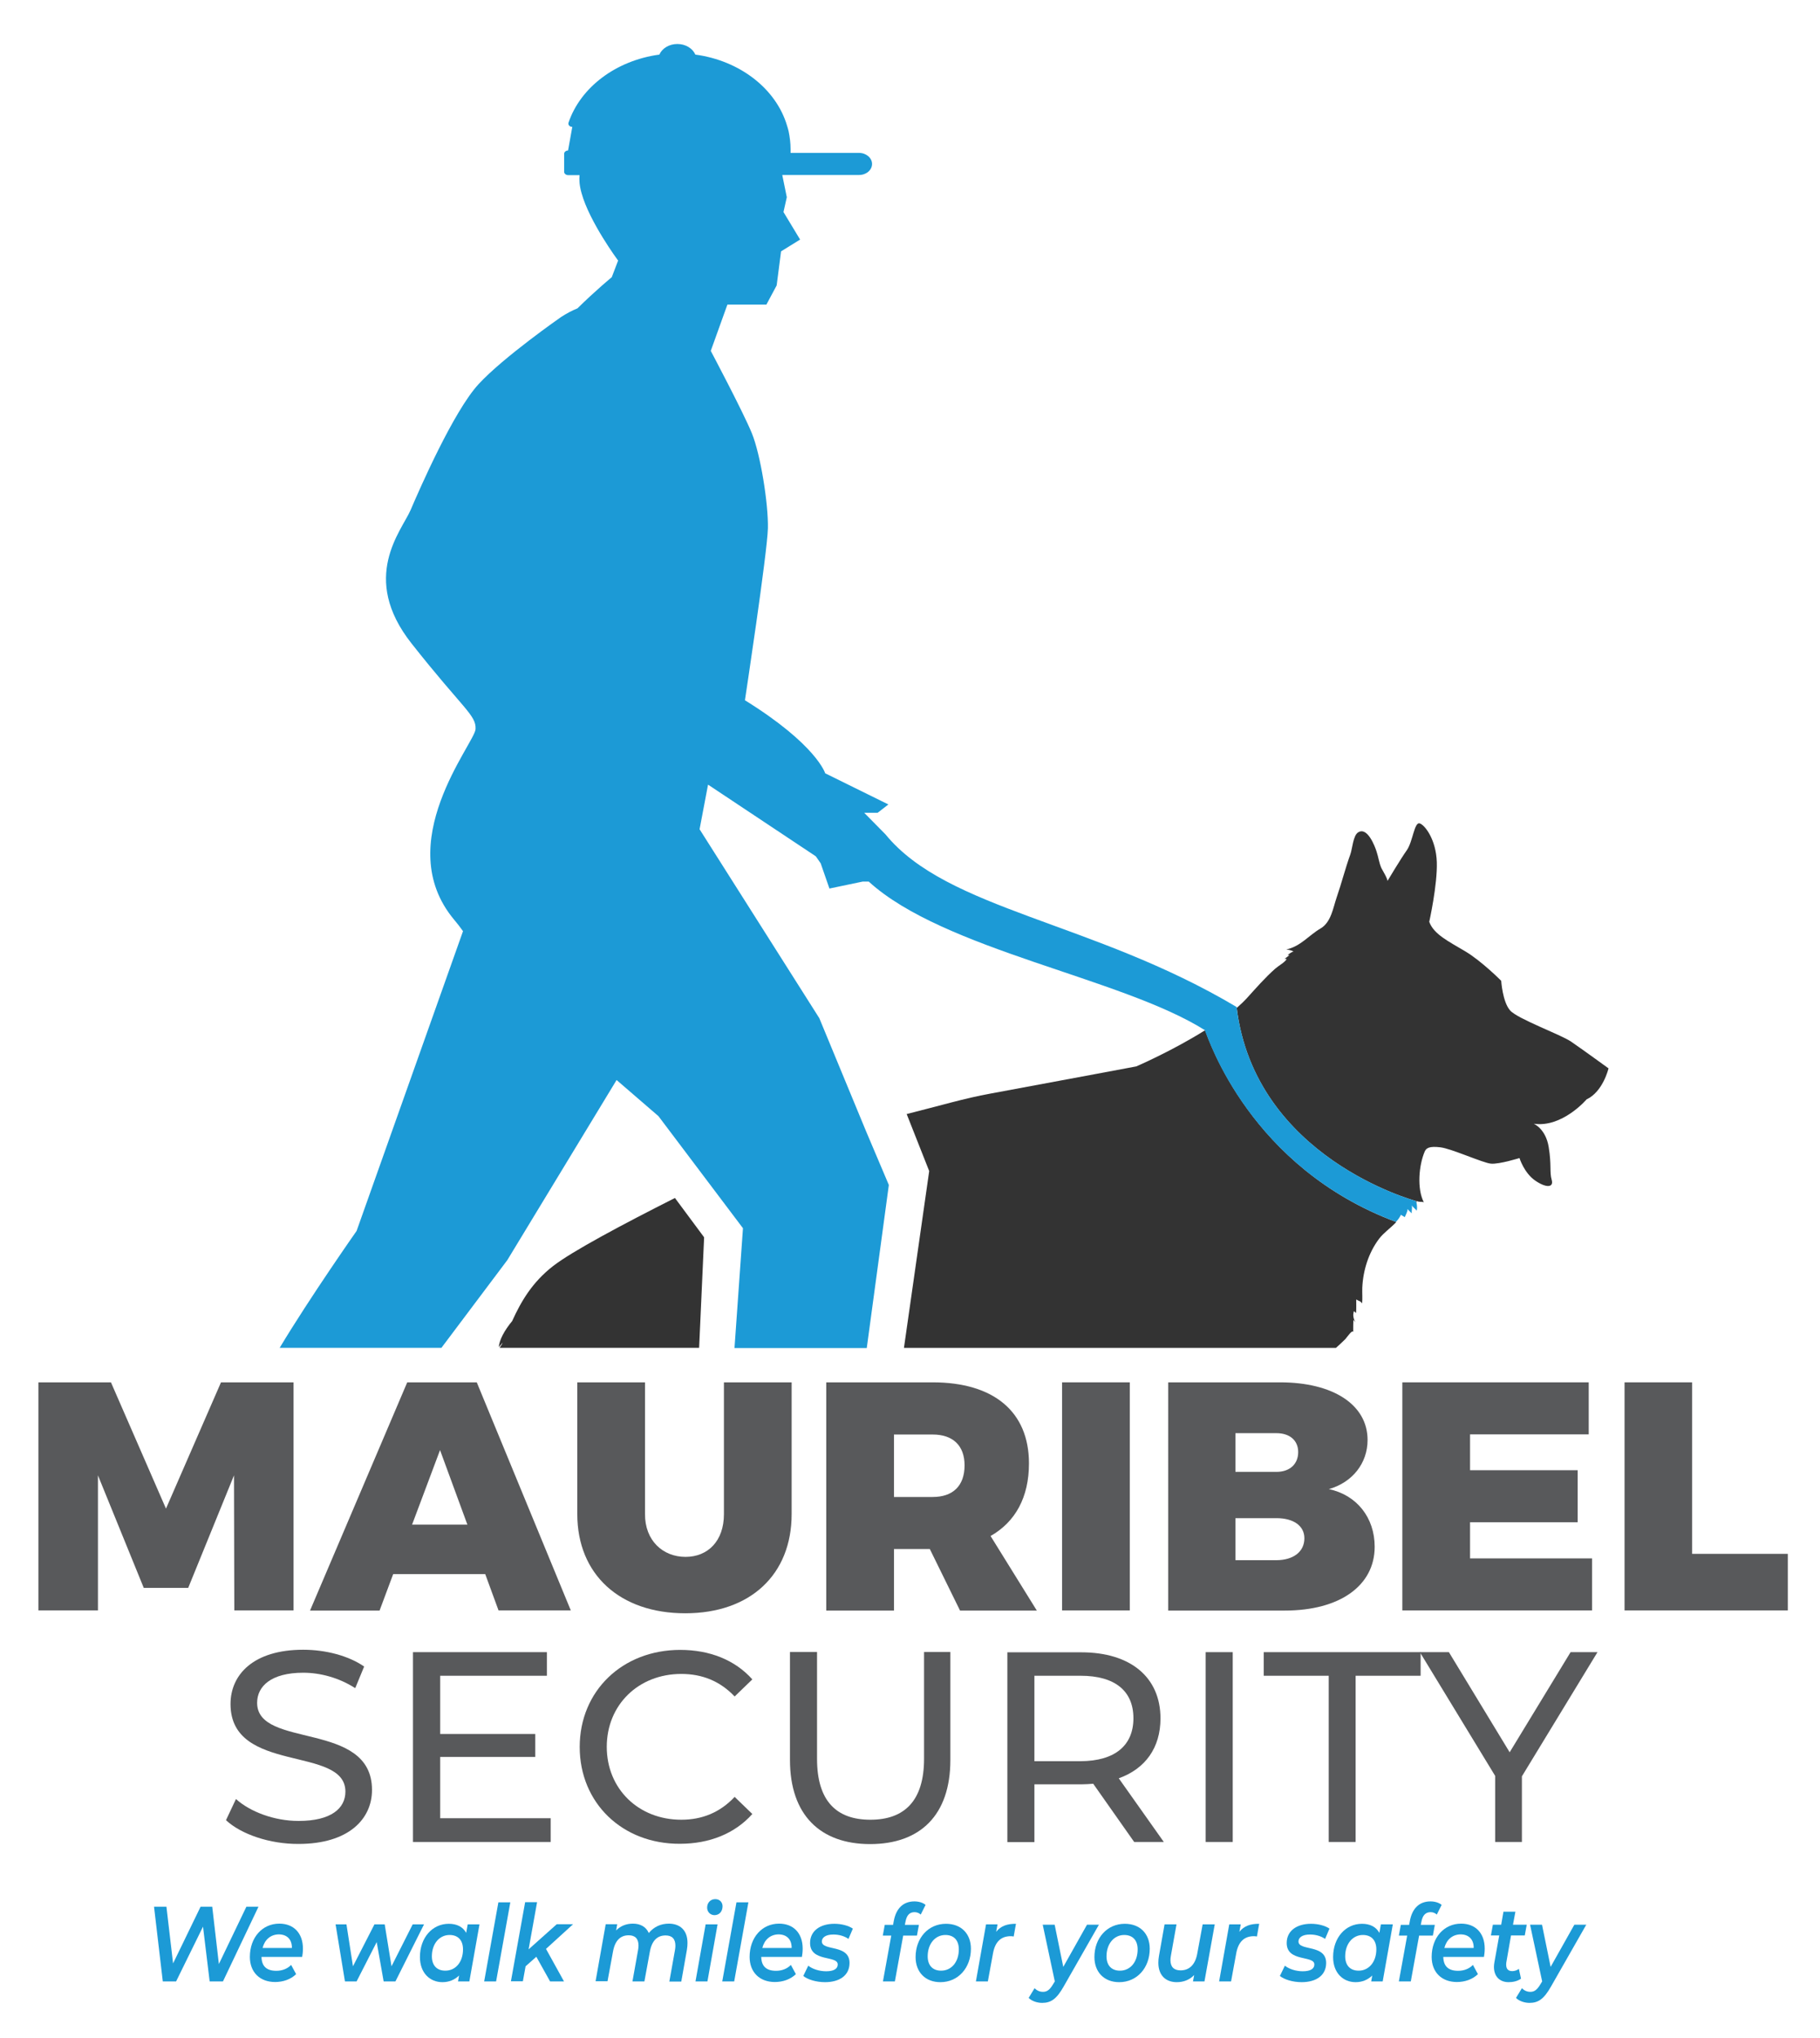 <svg xmlns="http://www.w3.org/2000/svg" xmlns:xlink="http://www.w3.org/1999/xlink" id="Layer_1" x="0px" y="0px" viewBox="0 0 1204 1347.4" style="enable-background:new 0 0 1204 1347.4;" xml:space="preserve">
<style type="text/css">
	.st0{fill:none;}
	.st1{fill:#333333;}
	.st2{fill:#1C9AD6;}
	.st3{fill:#58595B;}
</style>
<g>
	<path class="st0" d="M435.6,738l-27.7-23.9l-72.3,119.1l-43.6,58h38.5c0.5-0.9,1.1-1.8,1.7-2.7c0.1-0.2,0.2-0.4,0.3-0.7   c-0.9,1.1-1.8,2.1-2.5,2.9c0.2-4.6,3.8-11.2,8.8-17.2c6-13,13.3-25.6,27.1-36.4c12.5-9.7,45.7-27.4,80.6-45l19.3,26l-3.3,73.1h23.4   l5.6-79.2L435.6,738z"></path>
	<path class="st1" d="M818.1,666.1c12,99.5,118.3,127.9,118.3,127.9c0.3,0.6,0.6,1.2,0.8,1.8c-0.1-0.6-0.1-1.2-0.2-1.8   c1.8,1,3.2,0.4,4.9,0.9c-4.6-8.9-3.3-24.4,0.6-33.5c1-2.3,3-3.7,10.4-2.8c7.4,0.9,28,10.3,33.4,10.8c5.5,0.5,18.9-3.7,18.9-3.7   s3,9.8,10.4,14.9c7.4,5.1,12.4,4.6,10.9-0.5c-1.5-5.1,0-9.8-2-21.8c-2-12.1-9.9-15.3-9.9-15.3c18.9,2.8,35-16.1,35-16.1   c10.9-5.1,14.5-20.5,14.5-20.5s-17.9-13-24.8-17.7c-6.9-4.7-35.4-15-40.3-20.6c-5-5.6-5.9-19.6-5.9-19.6s-12.9-13-23.8-19.5   c-10.9-6.5-20.8-11.2-23.8-19.5c0,0,5.5-24.6,5-39.5c-0.5-14.9-7.9-24.6-11.4-25.6c-3.5-0.9-4.5,12.1-8.4,17.7   c-4,5.6-12.9,20.5-12.9,20.5c0.6-0.9-3.5-7.7-4-8.7c-1.6-3.7-1.9-7.2-3.2-11c-1.1-3.5-6.1-16.5-12.2-12.5c-3.3,2.1-3.8,11-5.1,14.5   c-3.4,9.4-5.8,19.1-9.1,28.6c-2.3,6.7-3.6,16.3-10.6,20.4c-7.9,4.6-13.1,11.8-22.7,13.9c1.8,0.2,3.5,0.6,4.8,1.3   c-1.5,0.5-2.8,1.5-3.9,2.4c0.4,0.1,0.9,0,1.3,0.1c-1.1,0.6-2.3,1.8-3.3,2.3c0.5,0.1,0.9,0.1,1.4,0.2c-1.2,2.2-5.2,4.3-7.5,6.3   c-6.7,5.9-12.6,12.7-18.6,19.3c-2,2.2-4.4,4.5-6.9,6.7c0,0,0,0,0,0C818.2,666,818.2,666,818.1,666.1z"></path>
	<path class="st1" d="M818.1,666.1c0-0.1,0.1-0.1,0.1-0.2c0,0,0,0,0,0c0,0,0,0-0.1,0.1C818.1,666,818.1,666.1,818.1,666.1z"></path>
	<path class="st1" d="M446.5,792.1c-34.9,17.6-68.1,35.3-80.6,45c-13.8,10.7-21.2,23.4-27.1,36.4c-5,6-8.6,12.6-8.8,17.2   c0.6-0.8,1.6-1.8,2.5-2.9c-0.1,0.2-0.2,0.4-0.3,0.7c-0.6,0.9-1.1,1.8-1.7,2.7h132l3.3-73.1L446.5,792.1z"></path>
	<path class="st1" d="M895.2,880.7c0-2.6,0-5.4,0.1-8c0.4,0.5,0.8,1,1.3,1.5c-1.3-2.3-1.8-4.9-0.9-7.3c0.7,0.6,0.7,0.8,1.4,1.2   c0.2-2.9,0.1-5.9,0.1-8.9c1.8,1.2,2.6,0.8,3.9,2.6c0.3-3.4,0-6.9,0.1-10.3c0.5-11.4,4.1-23.1,11.1-32.4c3-4,7.9-7.3,11.4-11.1   c-96.3-35.9-124-120.7-126.5-126.8c-21.8,13.7-45.5,23.9-45.5,23.9s-49.6,9.3-96.6,18c-17.1,3.1-33.3,8-55.3,13.5l14.9,37.7   L598,891.2h285.8c2.1-1.9,4.2-3.8,6.2-5.8C891.4,883.8,894.5,879.1,895.2,880.7z"></path>
	<path class="st2" d="M937.2,795.8c-0.2-0.6-0.5-1.2-0.8-1.8c0,0-106.2-28.4-118.3-127.9c0,0,0-0.1,0-0.1c0,0,0,0,0.1-0.1   c-95.4-56.8-191.5-64.1-232.4-114.2l-14.1-14.3h8.9l7.1-5.5l-41.8-20.6c0,0-5.7-18.9-53.1-48.3c0,0,14.8-97.3,15.2-113.8   c0.3-16.4-4.9-48.7-10.6-62.7c-5.7-14-27.2-54.5-27.2-54.5l11-30.6h25.8l6.8-12.7l2.9-22.5l12.6-7.8l-11-18.2l2.2-9.8l-3-14.7h50.8   c4.8,0,8.6-3.3,8.6-7.3c0-4-3.9-7.3-8.6-7.3H523v-2.4c0-4.1-0.5-8-1.3-11.9c-0.3-1.2-0.6-2.4-1-3.6c-7.2-24.4-31.1-43.1-60.7-47.1   c-1.8-4.1-6.4-7-11.9-7c-5.5,0-10.1,2.9-11.9,7c-28.8,3.9-52.2,21.7-60.1,45c-0.2,0.7-0.1,1.4,0.4,1.9c0.5,0.6,1.2,0.9,2.1,0.9   l-2.8,15.6c-1.4,0-2.6,1-2.6,2.2v11.9c0,1.2,1.2,2.2,2.6,2.2h7.6c-0.3,3-0.1,6.9,1.3,11.8c5.2,19.1,24.2,44.7,24.2,44.7l-4.2,11   c0,0-10.4,8.5-22.7,20.6c-3.5,1.4-7.1,3.3-10.8,5.7c0,0-38,26.4-54.6,44.4c-16.6,18-39.1,69.5-45,83.3c-6,13.8-33.7,44.6,0.6,88.1   c34.3,43.5,42.9,47.4,42.4,56.7c-0.5,9.3-56.5,75.6-14.1,126.1c2,2.4,4,4.9,5.8,7.5l-70.4,198.2c0,0-30.7,43.7-50.9,77.3H292   l43.6-58l72.3-119.1l27.7,23.9l55.9,74.1l-5.6,79.2h87.5L588,783.5l-15.1-35.6l-30.9-74.7l-79.2-124.9l5.6-29.5l71.3,47.4l3.2,4.6   l5.8,16.7l22-4.6h4c49.7,45.3,167.1,63.5,222.3,98.2c0,0,0,0,0,0c2.5,6.1,30.2,90.9,126.5,126.8c1.4-1.5,2.5-3,3.3-4.7   c0.7,0.6,2.1,1.2,2.5,1.6c0.7-1.7,1.8-3.5,1.9-5.4c0.7,1.1,2.2,2.2,2.7,2.9c-0.1-1.7,0.4-3.6,0.1-5.3c0.8,1.4,2.5,2.4,3.2,3.5   C937.6,798.9,937.4,797.4,937.2,795.8z"></path>
</g>
<g>
	<path class="st3" d="M73.4,914l36.4,83.5l36.4-83.5h48v150.8h-39.2l-0.2-89.3l-30.3,74.4H95.1l-30.3-74.4v89.3H25.4V914H73.4z"></path>
	<path class="st3" d="M321,1040.8h-60.9l-9,24.1h-46L269.4,914h46l62.2,150.8h-47.8L321,1040.8z M309.2,1008.1l-18.1-49.3   l-18.5,49.3H309.2z"></path>
	<path class="st3" d="M453.5,1029.4c14.8,0,25.4-10.5,25.4-28.2V914h44.8v87.1c0,40-27.3,65.6-70.4,65.6   c-43.2,0-71.4-25.6-71.4-65.6V914h44.8v87.1C426.6,1018.6,438.5,1029.4,453.5,1029.4z"></path>
	<path class="st3" d="M635.1,1064.9l-20-40.7h-23.7v40.7h-44.8V914H617c40.4,0,63.7,19.4,63.7,53.6c0,22.4-9,38.7-25.4,48l30.6,49.3   H635.1z M591.4,989.8H617c13.3,0,21.1-7.3,21.1-20.9c0-13.1-7.7-20.4-21.1-20.4h-25.6V989.8z"></path>
	<path class="st3" d="M747.4,914v150.8h-44.8V914H747.4z"></path>
	<path class="st3" d="M904.7,952.1c0,15.3-9.9,28-25.6,32.5c18.5,3.9,30.3,18.9,30.3,38.1c0,25.8-23.2,42.2-59.4,42.2h-77.2V914h74   C882.1,914,904.7,928.9,904.7,952.1z M858.8,960.1c0-7.7-5.6-12.5-14.4-12.5h-27.1v25.6h27.1C853.3,973.2,858.8,968,858.8,960.1z    M862.9,1017.1c0-8.2-7.1-13.3-18.5-13.3h-27.1v27.8h27.1C855.8,1031.5,862.9,1025.9,862.9,1017.1z"></path>
	<path class="st3" d="M1051,914v34.4h-78.5v23.7h71.2v34.4h-71.2v23.9h80.7v34.4H927.7V914H1051z"></path>
	<path class="st3" d="M1119.4,914v113.4h63.3v37.4h-108V914H1119.4z"></path>
	<path class="st3" d="M149.5,1203.5l6.6-14c9.3,8.4,25.3,14.5,41.4,14.5c21.7,0,31-8.4,31-19.4c0-30.7-76-11.3-76-57.9   c0-19.4,15.1-35.9,48.1-35.9c14.7,0,29.9,3.9,40.3,11.1l-5.9,14.3c-10.9-7-23.3-10.2-34.4-10.2c-21.3,0-30.5,9-30.5,19.9   c0,30.7,76,11.5,76,57.6c0,19.2-15.4,35.7-48.6,35.7C178.4,1219.3,159.5,1212.8,149.5,1203.5z"></path>
	<path class="st3" d="M364.3,1202.3v15.6h-91.1v-125.5h88.6v15.6h-70.6v38.5h62.9v15.2h-62.9v40.5H364.3z"></path>
	<path class="st3" d="M383.5,1155.1c0-37.1,28.3-64.2,66.5-64.2c19.4,0,36.2,6.6,47.7,19.5l-11.7,11.3   c-9.7-10.2-21.5-14.9-35.3-14.9c-28.3,0-49.3,20.4-49.3,48.2c0,27.8,21,48.2,49.3,48.2c13.8,0,25.6-4.8,35.3-15.1l11.7,11.3   c-11.5,12.9-28.3,19.7-47.9,19.7C411.8,1219.3,383.5,1192.2,383.5,1155.1z"></path>
	<path class="st3" d="M522.6,1163.7v-71.4h17.9v70.6c0,27.8,12.7,40.3,35.3,40.3c22.6,0,35.5-12.6,35.5-40.3v-70.6h17.4v71.4   c0,36.4-19.9,55.6-53.1,55.6C542.7,1219.3,522.6,1200.1,522.6,1163.7z"></path>
	<path class="st3" d="M750.3,1217.9l-27.1-38.5c-2.5,0.2-5.2,0.4-7.9,0.4h-31v38.2h-17.9v-125.5h48.9c32.6,0,52.4,16.5,52.4,43.7   c0,19.4-10,33.3-27.6,39.6l29.8,42.1H750.3z M749.8,1136.1c0-17.9-12-28.1-35-28.1h-30.5v56.5h30.5   C737.7,1164.4,749.8,1154,749.8,1136.1z"></path>
	<path class="st3" d="M797.6,1092.4h17.9v125.5h-17.9V1092.4z"></path>
	<path class="st3" d="M879,1108h-43v-15.6h103.8v15.6h-43v109.9H879V1108z"></path>
	<path class="st3" d="M1006.8,1174.5v43.4h-17.7v-43.7l-49.8-81.8h19.2l40.2,66.2l40.3-66.2h17.8L1006.8,1174.5z"></path>
</g>
<g>
	<path class="st2" d="M171,1260.7l-23.5,49.4h-8.8l-4.4-36.2l-17.8,36.2h-8.8l-5.8-49.4h8.2l4.4,37.5l18.2-37.5h7.7l4.4,37.9   l18.2-37.9H171z"></path>
	<path class="st2" d="M199.9,1293.9H173c0.1,6,3.2,9.2,9.8,9.2c3.9,0,7.4-1.4,9.8-3.9l3.3,6.1c-3.6,3.5-8.7,5.2-13.9,5.2   c-10.2,0-16.7-6.6-16.7-16.6c0-12.8,8.2-22,19.5-22c9.4,0,15.6,6.2,15.6,16.5C200.4,1290.4,200.2,1292.2,199.9,1293.9z M173.7,1288   h19.4c0.1-5.8-3.4-9-8.7-9C179,1279.1,175.1,1282.5,173.7,1288z"></path>
	<path class="st2" d="M280.5,1272.4l-18.9,37.7h-7.8l-4.6-26l-13.3,26h-7.7l-6.2-37.7h7.2l4.3,27.7l14.2-27.7h6.8l4.5,27.7l14-27.7   H280.5z"></path>
	<path class="st2" d="M317.2,1272.4l-6.7,37.7H303l0.7-3.9c-2.9,2.8-6.6,4.4-11,4.4c-8.3,0-14.9-6.1-14.9-16.6   c0-12.8,8.2-22,19.1-22c5.3,0,9.3,2,11.5,6l1-5.6H317.2z M306.3,1288.9c0-5.9-3.2-9.5-8.9-9.5c-6.7,0-11.7,5.8-11.7,14.1   c0,5.9,3.2,9.5,8.9,9.5C301.4,1303,306.3,1297.3,306.3,1288.9z"></path>
	<path class="st2" d="M329.7,1257.8h7.9l-9.4,52.3h-7.9L329.7,1257.8z"></path>
	<path class="st2" d="M361.2,1288.6l11.9,21.5h-9.2l-9.1-16.3l-7.1,6.3l-1.8,9.9H338l9.4-52.3h7.9l-5.6,31.2l18.6-16.6h10.8   L361.2,1288.6z"></path>
	<path class="st2" d="M454.8,1284.6c0,1.4-0.1,3-0.4,4.7l-3.7,20.9h-7.9l3.7-20.7c0.2-1.1,0.3-2,0.3-3c0-4.4-2.1-6.8-6.5-6.8   c-5.5,0-9.1,3.5-10.4,10.8l-3.6,19.6h-7.9l3.7-20.7c0.2-1.1,0.3-2,0.3-3c0-4.4-2.1-6.8-6.5-6.8c-5.5,0-9.1,3.5-10.4,10.9l-3.6,19.5   h-7.9l6.7-37.7h7.6l-0.7,4.1c3-3.1,6.9-4.5,11.1-4.5c4.9,0,8.7,2.1,10.5,6.2c3.4-4.1,7.9-6.2,13.4-6.2   C450,1272,454.8,1276.4,454.8,1284.6z"></path>
	<path class="st2" d="M466.8,1272.4h7.9l-6.7,37.7h-7.9L466.8,1272.4z M467.8,1261.3c0-3.2,2.2-5.6,5.4-5.6c2.9,0,4.8,2.1,4.8,4.7   c0,3.5-2.2,5.9-5.4,5.9C469.7,1266.2,467.8,1264,467.8,1261.3z"></path>
	<path class="st2" d="M487.2,1257.8h7.9l-9.4,52.3h-7.9L487.2,1257.8z"></path>
	<path class="st2" d="M530.5,1293.9h-26.9c0.1,6,3.2,9.2,9.8,9.2c3.9,0,7.4-1.4,9.8-3.9l3.3,6.1c-3.6,3.5-8.7,5.2-13.9,5.2   c-10.2,0-16.7-6.6-16.7-16.6c0-12.8,8.2-22,19.5-22c9.4,0,15.6,6.2,15.6,16.5C531,1290.4,530.8,1292.2,530.5,1293.9z M504.3,1288   h19.4c0.1-5.8-3.4-9-8.7-9C509.6,1279.1,505.7,1282.5,504.3,1288z"></path>
	<path class="st2" d="M531.4,1306.5l3.3-6.8c2.7,2.2,7.3,3.7,11.8,3.7c5.2,0,7.7-1.7,7.7-4.5c0-6.2-18.3-1.4-18.3-14.2   c0-7.9,6.5-12.7,16.1-12.7c4.6,0,9.3,1.2,12.2,3.2l-2.9,6.8c-3-2.1-6.7-2.9-10-2.9c-5.1,0-7.6,2-7.6,4.6c0,6.5,18.3,1.6,18.3,14.2   c0,8.3-6.7,12.7-16.2,12.7C539.8,1310.6,534.2,1308.8,531.4,1306.5z"></path>
	<path class="st2" d="M599,1270.7l-0.4,2h9.3l-1.3,7.1h-9.1l-5.5,30.3h-7.9l5.5-30.3H584l1.3-7.1h5.5l0.5-2.7   c1.5-7.9,6-12.8,13.6-12.8c2.9,0,5.6,0.8,7.4,2.3l-3.2,6.4c-1.1-1-2.5-1.6-4.2-1.6C601.6,1264.4,599.8,1266.4,599,1270.7z"></path>
	<path class="st2" d="M605.7,1294c0-12.6,8.4-22,20.1-22c10,0,16.5,6.5,16.5,16.5c0,12.6-8.4,22.1-20.2,22.1   C612.2,1310.6,605.7,1304,605.7,1294z M634.3,1288.9c0-5.9-3.2-9.5-8.9-9.5c-6.7,0-11.7,5.8-11.7,14.1c0,5.9,3.2,9.5,8.9,9.5   C629.4,1303,634.3,1297.3,634.3,1288.9z"></path>
	<path class="st2" d="M672.1,1272l-1.5,8.4c-0.7-0.1-1.2-0.2-2-0.2c-6.2,0-10.3,3.5-11.7,11.4l-3.4,18.5h-7.9l6.7-37.7h7.6l-0.9,4.9   C662.2,1273.3,666.4,1272,672.1,1272z"></path>
	<path class="st2" d="M727.1,1272.4l-23.4,41c-4.7,8.3-8.4,10.9-14.3,10.9c-3.4,0-7-1.3-8.9-3.3l3.9-6.4c1.4,1.4,3.2,2.4,5.6,2.4   c2.7,0,4.5-1.4,6.7-5.1l1.1-1.8l-8-37.5h7.9l5.7,27.9l15.7-27.9H727.1z"></path>
	<path class="st2" d="M724,1294c0-12.6,8.4-22,20.1-22c10,0,16.5,6.5,16.5,16.5c0,12.6-8.4,22.1-20.2,22.1   C730.5,1310.6,724,1304,724,1294z M752.6,1288.9c0-5.9-3.2-9.5-8.9-9.5c-6.7,0-11.7,5.8-11.7,14.1c0,5.9,3.2,9.5,8.9,9.5   C747.7,1303,752.6,1297.3,752.6,1288.9z"></path>
	<path class="st2" d="M803.6,1272.4l-6.8,37.7h-7.6l0.8-4.2c-3.1,3.2-7.1,4.7-11.5,4.7c-7.3,0-12.2-4.5-12.2-12.8   c0-1.4,0.1-2.9,0.4-4.5l3.7-20.9h7.9l-3.7,20.7c-0.2,1.1-0.3,2-0.3,2.9c0,4.4,2.2,6.8,6.7,6.8c5.6,0,9.6-3.5,11-10.9l3.6-19.5   H803.6z"></path>
	<path class="st2" d="M833,1272l-1.5,8.4c-0.7-0.1-1.2-0.2-2-0.2c-6.2,0-10.3,3.5-11.7,11.4l-3.4,18.5h-7.9l6.7-37.7h7.6l-0.9,4.9   C823.1,1273.3,827.3,1272,833,1272z"></path>
	<path class="st2" d="M846.7,1306.5l3.3-6.8c2.7,2.2,7.3,3.7,11.8,3.7c5.2,0,7.7-1.7,7.7-4.5c0-6.2-18.3-1.4-18.3-14.2   c0-7.9,6.5-12.7,16.1-12.7c4.6,0,9.3,1.2,12.2,3.2l-2.9,6.8c-3-2.1-6.7-2.9-10-2.9c-5.1,0-7.6,2-7.6,4.6c0,6.5,18.3,1.6,18.3,14.2   c0,8.3-6.7,12.7-16.2,12.7C855.1,1310.6,849.5,1308.8,846.7,1306.5z"></path>
	<path class="st2" d="M921.4,1272.4l-6.7,37.7h-7.6l0.7-3.9c-2.9,2.8-6.6,4.4-11,4.4c-8.3,0-14.9-6.1-14.9-16.6   c0-12.8,8.2-22,19.1-22c5.3,0,9.3,2,11.5,6l1-5.6H921.4z M910.5,1288.9c0-5.9-3.2-9.5-8.9-9.5c-6.7,0-11.7,5.8-11.7,14.1   c0,5.9,3.2,9.5,8.9,9.5C905.5,1303,910.5,1297.3,910.5,1288.9z"></path>
	<path class="st2" d="M940.3,1270.7l-0.4,2h9.3l-1.3,7.1h-9.1l-5.5,30.3h-7.9l5.5-30.3h-5.5l1.3-7.1h5.5l0.5-2.7   c1.5-7.9,6-12.8,13.6-12.8c2.9,0,5.6,0.8,7.4,2.3l-3.2,6.4c-1.1-1-2.5-1.6-4.2-1.6C943,1264.4,941.1,1266.4,940.3,1270.7z"></path>
	<path class="st2" d="M981.7,1293.9h-26.9c0.1,6,3.2,9.2,9.8,9.2c3.9,0,7.4-1.4,9.8-3.9l3.3,6.1c-3.6,3.5-8.7,5.2-13.9,5.2   c-10.2,0-16.7-6.6-16.7-16.6c0-12.8,8.2-22,19.5-22c9.4,0,15.6,6.2,15.6,16.5C982.2,1290.4,982,1292.2,981.7,1293.9z M955.5,1288   h19.4c0.1-5.8-3.4-9-8.7-9C960.8,1279.1,956.9,1282.5,955.5,1288z"></path>
	<path class="st2" d="M996.5,1297.5c-0.1,0.6-0.1,1.1-0.1,1.6c0,2.6,1.2,4.2,4,4.2c1.5,0,3.1-0.5,4.4-1.5l1.4,6.5   c-2.4,1.7-5.4,2.3-8.2,2.3c-5.8,0-9.7-3.7-9.7-10.1c0-0.9,0.1-1.9,0.3-3l3.2-17.8h-5.5l1.3-7.1h5.5l1.5-8.6h7.9l-1.6,8.6h9.1   l-1.3,7.1h-9.1L996.5,1297.5z"></path>
	<path class="st2" d="M1049.5,1272.4l-23.4,41c-4.7,8.3-8.4,10.9-14.3,10.9c-3.4,0-7-1.3-8.9-3.3l3.9-6.4c1.4,1.4,3.2,2.4,5.6,2.4   c2.7,0,4.5-1.4,6.7-5.1l1.1-1.8l-8-37.5h7.9l5.7,27.9l15.7-27.9H1049.5z"></path>
</g>
</svg>